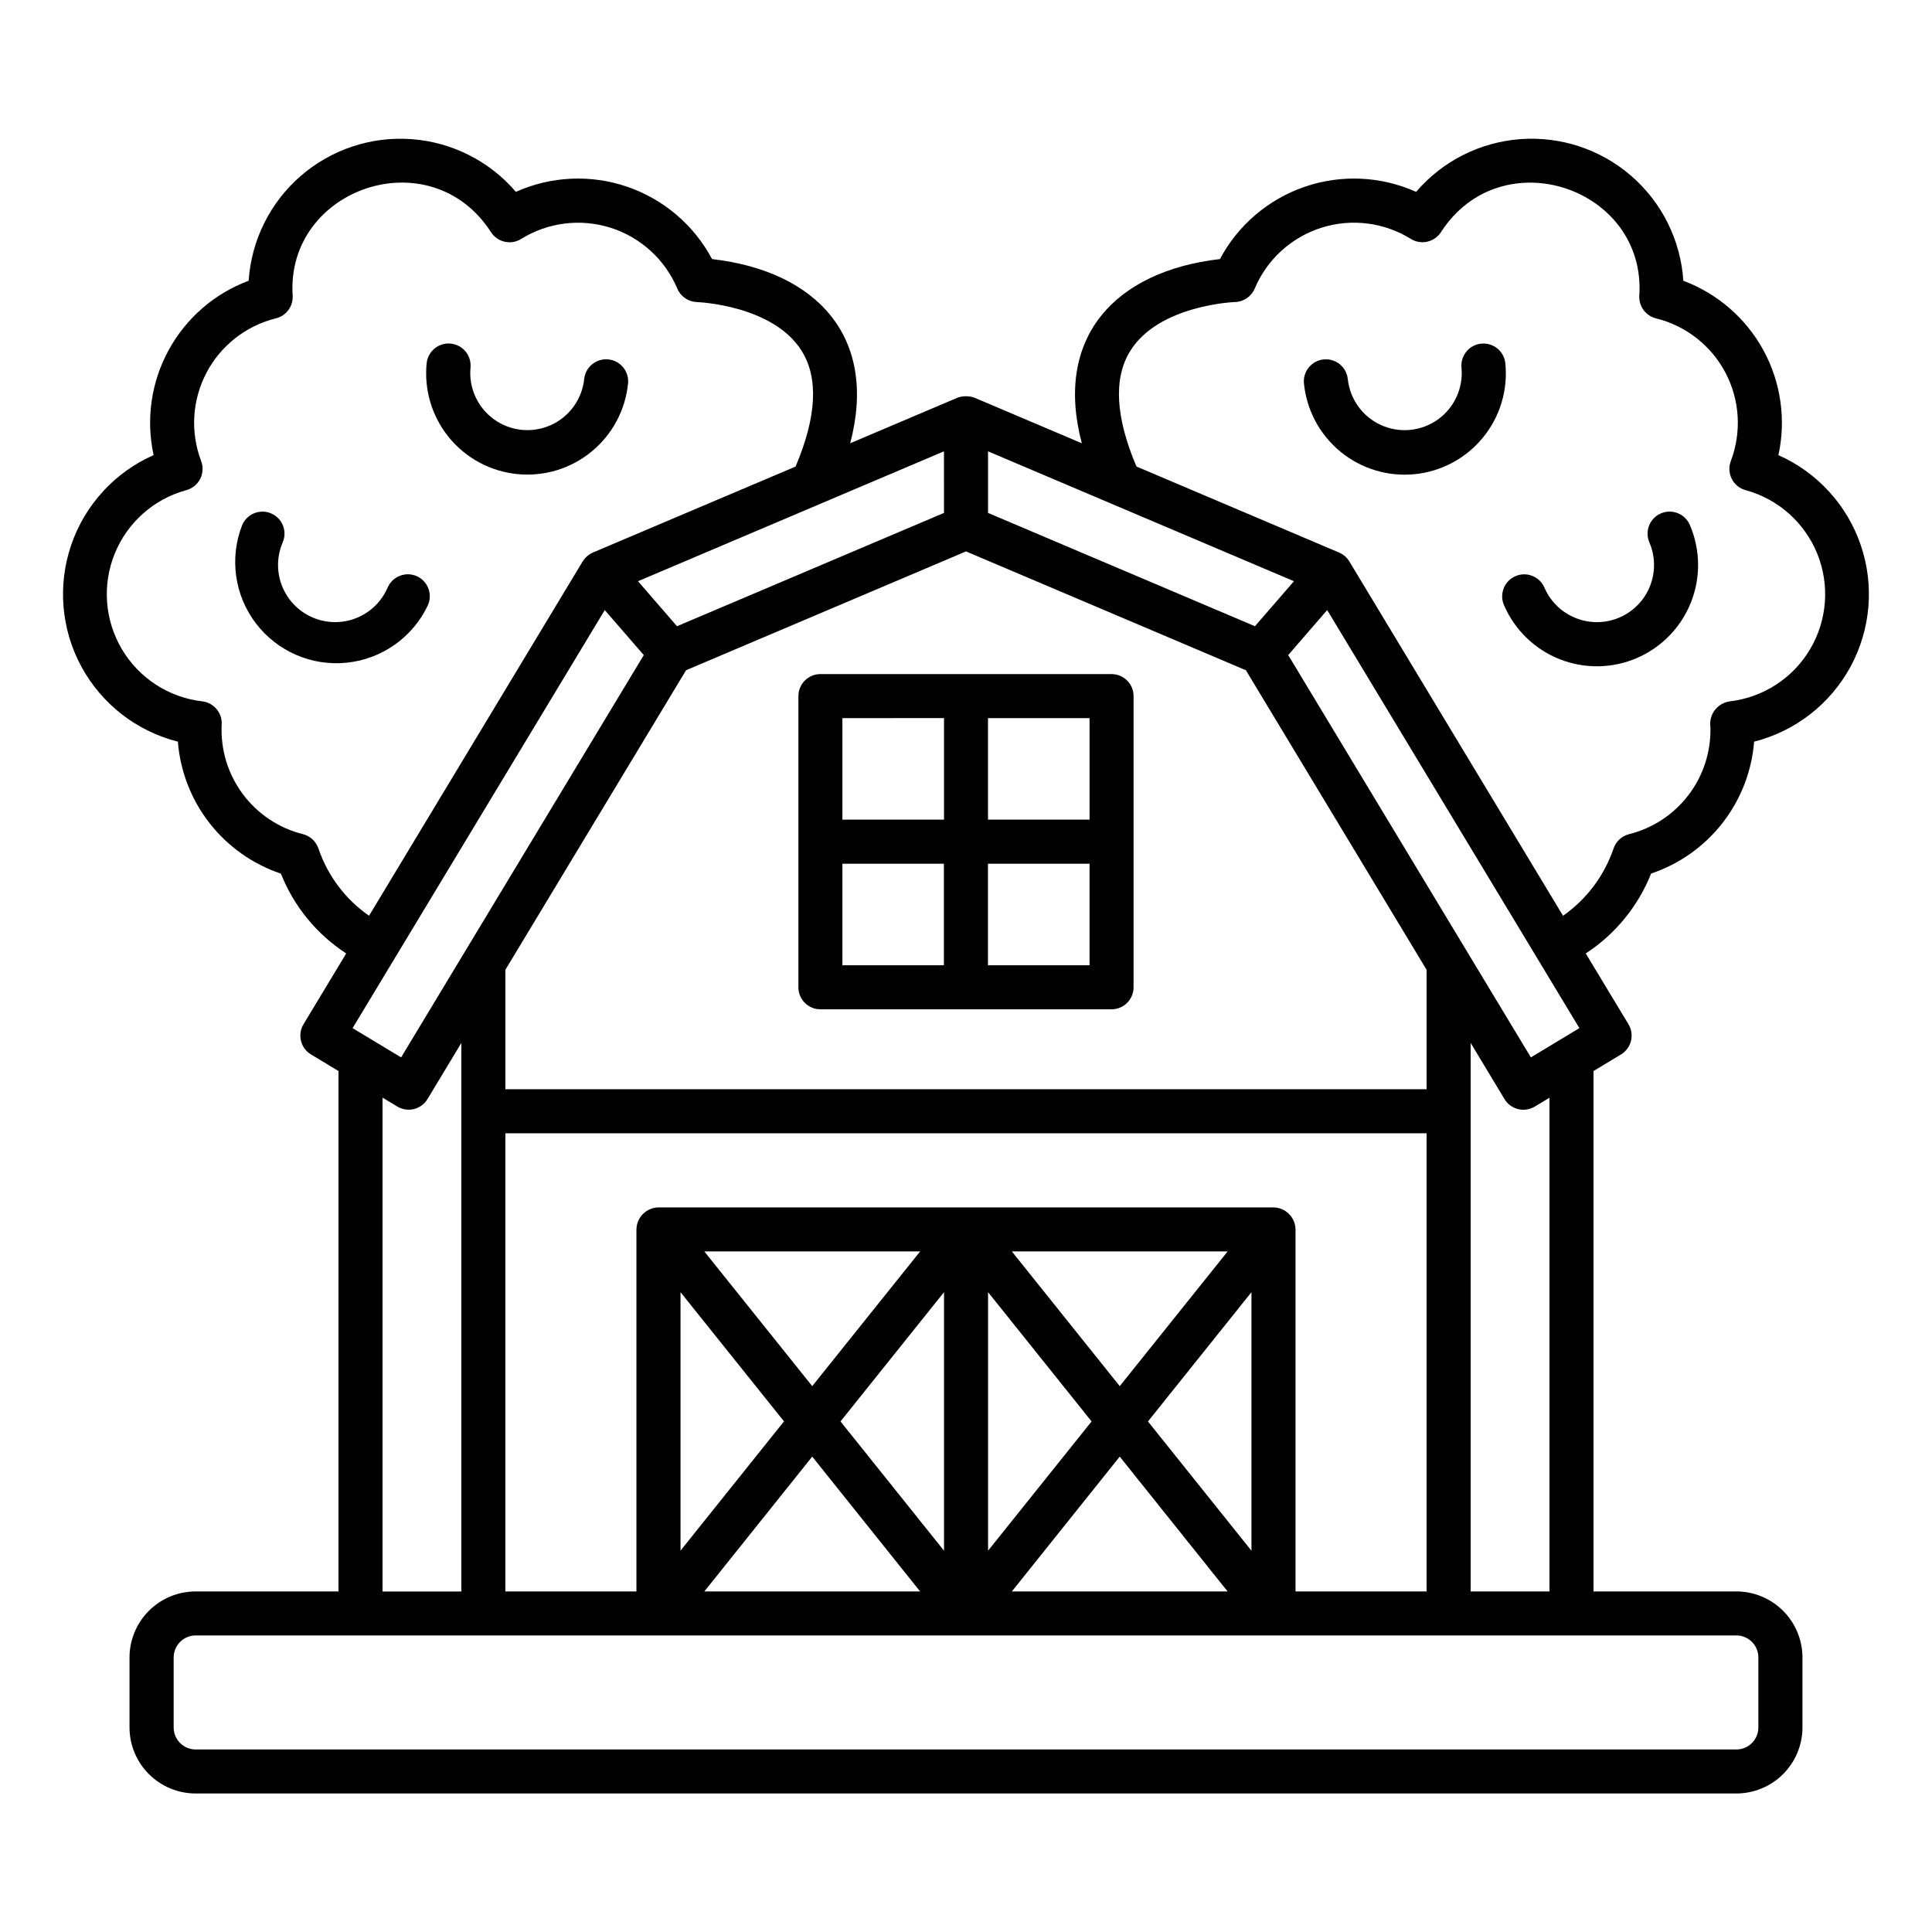 <?xml version="1.0" encoding="UTF-8"?>
<!-- Uploaded to: SVG Repo, www.svgrepo.com, Generator: SVG Repo Mixer Tools -->
<svg fill="#000000" width="800px" height="800px" version="1.1" viewBox="144 144 512 512" xmlns="http://www.w3.org/2000/svg">
 <g>
  <path d="m438.57 322.64h-77.148c-3.215 0-5.828 2.606-5.84 5.82v77.18c0 3.223 2.617 5.84 5.84 5.84h77.148c1.551 0 3.035-0.617 4.129-1.711 1.094-1.098 1.707-2.582 1.707-4.129v-77.18c-0.008-3.215-2.617-5.82-5.836-5.82zm-5.828 38.57h-26.91v-26.895h26.91zm-38.57-26.91v26.91h-26.926v-26.895zm-26.926 38.598h26.898v26.91l-26.898-0.004zm38.57 26.91 0.004-26.91h26.922v26.91z"/>
  <path d="m581.56 375.5c7.477-2.508 14.051-7.16 18.902-13.375 4.856-6.215 7.773-13.719 8.398-21.578 10.906-2.762 20.164-9.957 25.535-19.844 5.367-9.891 6.359-21.57 2.731-32.223-3.625-10.652-11.539-19.301-21.828-23.859 2.062-9.445 0.648-19.316-3.977-27.801-4.629-8.488-12.16-15.023-21.215-18.41-0.707-10.715-5.66-20.707-13.766-27.758-8.105-7.047-18.691-10.57-29.402-9.781-10.711 0.785-20.668 5.816-27.656 13.973-9.309-4.176-19.855-4.66-29.504-1.352-9.652 3.305-17.688 10.156-22.48 19.16-27.953 3.238-44.02 20.844-36.605 48.82l-28.414-12.062c-1.477-0.535-3.09-0.535-4.566 0l-28.41 12.062c7.406-27.965-8.641-45.578-36.605-48.82-4.793-9.004-12.824-15.855-22.477-19.16-9.652-3.309-20.199-2.824-29.508 1.352-6.984-8.156-16.938-13.184-27.648-13.969-10.707-0.789-21.289 2.731-29.395 9.773-8.105 7.047-13.062 17.035-13.777 27.746-9.055 3.387-16.586 9.922-21.211 18.406-4.629 8.488-6.039 18.359-3.977 27.805-10.297 4.555-18.219 13.203-21.852 23.859-3.629 10.656-2.641 22.344 2.734 32.238 5.371 9.891 14.637 17.086 25.551 19.844 0.617 7.859 3.535 15.367 8.391 21.586 4.852 6.219 11.426 10.871 18.906 13.383 3.441 8.672 9.492 16.066 17.312 21.16l-11.316 18.758 0.004-0.004c-0.801 1.328-1.039 2.914-0.668 4.418 0.371 1.504 1.324 2.797 2.652 3.594l7.281 4.394-0.004 137.91h-37.844c-4.644 0-9.094 1.844-12.383 5.121-3.285 3.277-5.137 7.727-5.148 12.367v18.547c0.004 4.644 1.852 9.102 5.141 12.383 3.289 3.285 7.742 5.129 12.391 5.129h408.29c4.644 0 9.098-1.848 12.387-5.129 3.285-3.285 5.133-7.738 5.141-12.383v-18.547c-0.012-4.641-1.863-9.086-5.152-12.367-3.285-3.277-7.734-5.117-12.375-5.121h-37.848v-137.91l7.281-4.394c1.324-0.801 2.277-2.094 2.648-3.594 0.375-1.504 0.133-3.094-0.668-4.418l-11.32-18.758c7.824-5.094 13.875-12.488 17.32-21.168zm-19.008 40.961-12.855 7.758-64.309-106.62 10.332-11.926zm-75.223 149.29v-95.934c-0.047-3.203-2.633-5.789-5.836-5.836h-162.99c-3.207 0.047-5.797 2.633-5.84 5.84v95.93h-34.734v-121.42h244.13v121.42zm-11.68-10.793-27.426-34.258 27.426-34.258zm-34.906-43.617-28.59-35.699h57.184zm-74 9.352 27.434-34.258v68.52zm39.105-34.258 27.434 34.258-27.434 34.258zm-46.598 24.906-28.598-35.699h57.191zm-7.481 9.34-27.426 34.258v-68.496zm7.481 9.336 28.594 35.734h-57.188zm81.492 0 28.59 35.734h-57.18zm-203.3-113.55 66.824-110.79 10.344 11.926-64.312 106.62zm284.62 16.199-244.13-0.004v-31.652l47.887-79.395 74.18-31.484 74.176 31.492 47.891 79.387zm-45.488-122.71-70.734-30.027v-16.32l81.07 34.422zm-82.406-30.027-70.754 30.027-10.336-11.926 81.082-34.422zm-165.75 89.027c-0.617-1.926-2.184-3.398-4.144-3.894-6.406-1.602-12.059-5.387-15.984-10.699-3.926-5.312-5.883-11.824-5.535-18.422 0.145-3.066-2.113-5.719-5.16-6.074-8.867-1.031-16.742-6.141-21.293-13.82-4.551-7.676-5.254-17.039-1.902-25.312 3.352-8.27 10.375-14.504 18.988-16.844 1.586-0.434 2.918-1.516 3.664-2.981 0.746-1.465 0.844-3.176 0.262-4.715-2.91-7.633-2.402-16.145 1.387-23.383 3.793-7.234 10.504-12.496 18.438-14.449 2.707-0.672 4.559-3.164 4.422-5.949-1.926-28.469 36.465-41.84 52.562-16.883 1.727 2.676 5.277 3.477 7.984 1.801 7.098-4.414 15.77-5.496 23.734-2.965 7.961 2.535 14.418 8.426 17.66 16.129 0.895 2.098 2.926 3.488 5.203 3.562 0.203 0 20.191 0.777 27.77 12.965 4.492 7.219 3.93 17.516-1.641 30.625l-53.699 22.777c-1.121 0.496-2.066 1.316-2.719 2.356l-56.613 93.906c-6.234-4.332-10.922-10.543-13.375-17.73zm16.961 65.93 3.894 2.348c1.324 0.801 2.91 1.047 4.414 0.68 1.504-0.371 2.801-1.32 3.602-2.644l8.969-14.871v145.36h-20.879zm364.61 148.36v18.547c0 3.223-2.613 5.836-5.836 5.84h-408.29c-3.223-0.004-5.836-2.617-5.84-5.84v-18.547c0.004-3.223 2.617-5.836 5.84-5.84h408.29c3.223 0.004 5.836 2.617 5.836 5.84zm-55.363-17.488h-20.883v-145.37l8.973 14.887c1.668 2.758 5.258 3.644 8.016 1.98l3.894-2.348zm-53.035-272.97c-0.637-1.051-1.59-1.875-2.719-2.356l-53.695-22.801c-5.57-13.098-6.137-23.406-1.648-30.625 7.559-12.188 27.574-12.957 27.762-12.965h-0.004c2.289-0.059 4.328-1.453 5.223-3.559 3.242-7.699 9.695-13.594 17.656-16.125 7.961-2.531 16.633-1.449 23.73 2.957 2.707 1.676 6.254 0.875 7.984-1.797 16.031-24.836 54.488-11.703 52.551 16.902-0.133 2.785 1.719 5.277 4.426 5.949 7.93 1.953 14.645 7.215 18.434 14.449 3.793 7.238 4.297 15.75 1.391 23.383-0.582 1.539-0.488 3.25 0.262 4.715 0.746 1.465 2.078 2.547 3.664 2.981 8.609 2.34 15.633 8.574 18.988 16.844 3.352 8.273 2.648 17.637-1.902 25.312-4.551 7.68-12.43 12.789-21.293 13.82-3.281 0.457-5.574 3.488-5.121 6.769 0.184 6.488-1.855 12.84-5.777 18.008-3.922 5.172-9.488 8.844-15.785 10.418-1.961 0.496-3.527 1.969-4.141 3.894-2.465 7.172-7.141 13.379-13.355 17.727z"/>
  <path d="m577.81 318.38c6.531-2.824 11.676-8.121 14.305-14.734 2.629-6.613 2.523-13.996-0.289-20.535-1.273-2.961-4.711-4.328-7.672-3.051-2.961 1.273-4.328 4.711-3.055 7.672 2.144 4.969 1.477 10.699-1.75 15.043-3.231 4.34-8.531 6.629-13.902 6-5.375-0.625-10.008-4.07-12.152-9.035-1.273-2.965-4.711-4.332-7.672-3.055s-4.328 4.711-3.055 7.672c2.812 6.539 8.105 11.688 14.715 14.32 6.609 2.629 13.996 2.523 20.527-0.297z"/>
  <path d="m542.92 240.18c-0.379-3.156-3.215-5.43-6.379-5.113-3.164 0.316-5.492 3.109-5.238 6.277 0.539 5.383-1.832 10.645-6.223 13.805-4.394 3.156-10.137 3.734-15.066 1.512-4.934-2.227-8.305-6.91-8.844-12.293-0.379-3.156-3.215-5.43-6.379-5.113-3.164 0.316-5.492 3.106-5.238 6.277 0.68 7.098 4.16 13.637 9.672 18.164 5.508 4.527 12.598 6.672 19.695 5.965 7.094-0.711 13.617-4.219 18.121-9.75 4.504-5.531 6.621-12.625 5.879-19.719z"/>
  <path d="m254.4 296.67c-1.422-0.613-3.031-0.637-4.469-0.062-1.441 0.57-2.594 1.691-3.207 3.113-2.141 4.969-6.766 8.414-12.141 9.047-5.371 0.629-10.672-1.656-13.902-5.996-3.231-4.336-3.902-10.066-1.762-15.035 1.277-2.961-0.09-6.398-3.051-7.672-2.965-1.277-6.398 0.09-7.676 3.051-3.434 8.727-2.062 18.613 3.617 26.074 5.68 7.461 14.848 11.414 24.172 10.422s17.453-6.781 21.441-15.27c1.277-2.953-0.074-6.387-3.023-7.672z"/>
  <path d="m310.45 245.52c0.254-3.168-2.078-5.957-5.238-6.277-3.164-0.316-6 1.957-6.383 5.113-0.539 5.383-3.91 10.07-8.84 12.293-4.934 2.223-10.676 1.648-15.066-1.512-4.391-3.16-6.766-8.422-6.227-13.805 0.254-3.168-2.074-5.957-5.238-6.273-3.164-0.316-6 1.953-6.379 5.113-0.738 7.094 1.375 14.188 5.879 19.719 4.508 5.531 11.027 9.039 18.125 9.746 7.098 0.711 14.184-1.434 19.695-5.961 5.512-4.527 8.992-11.066 9.672-18.164z"/>
 </g>
</svg>